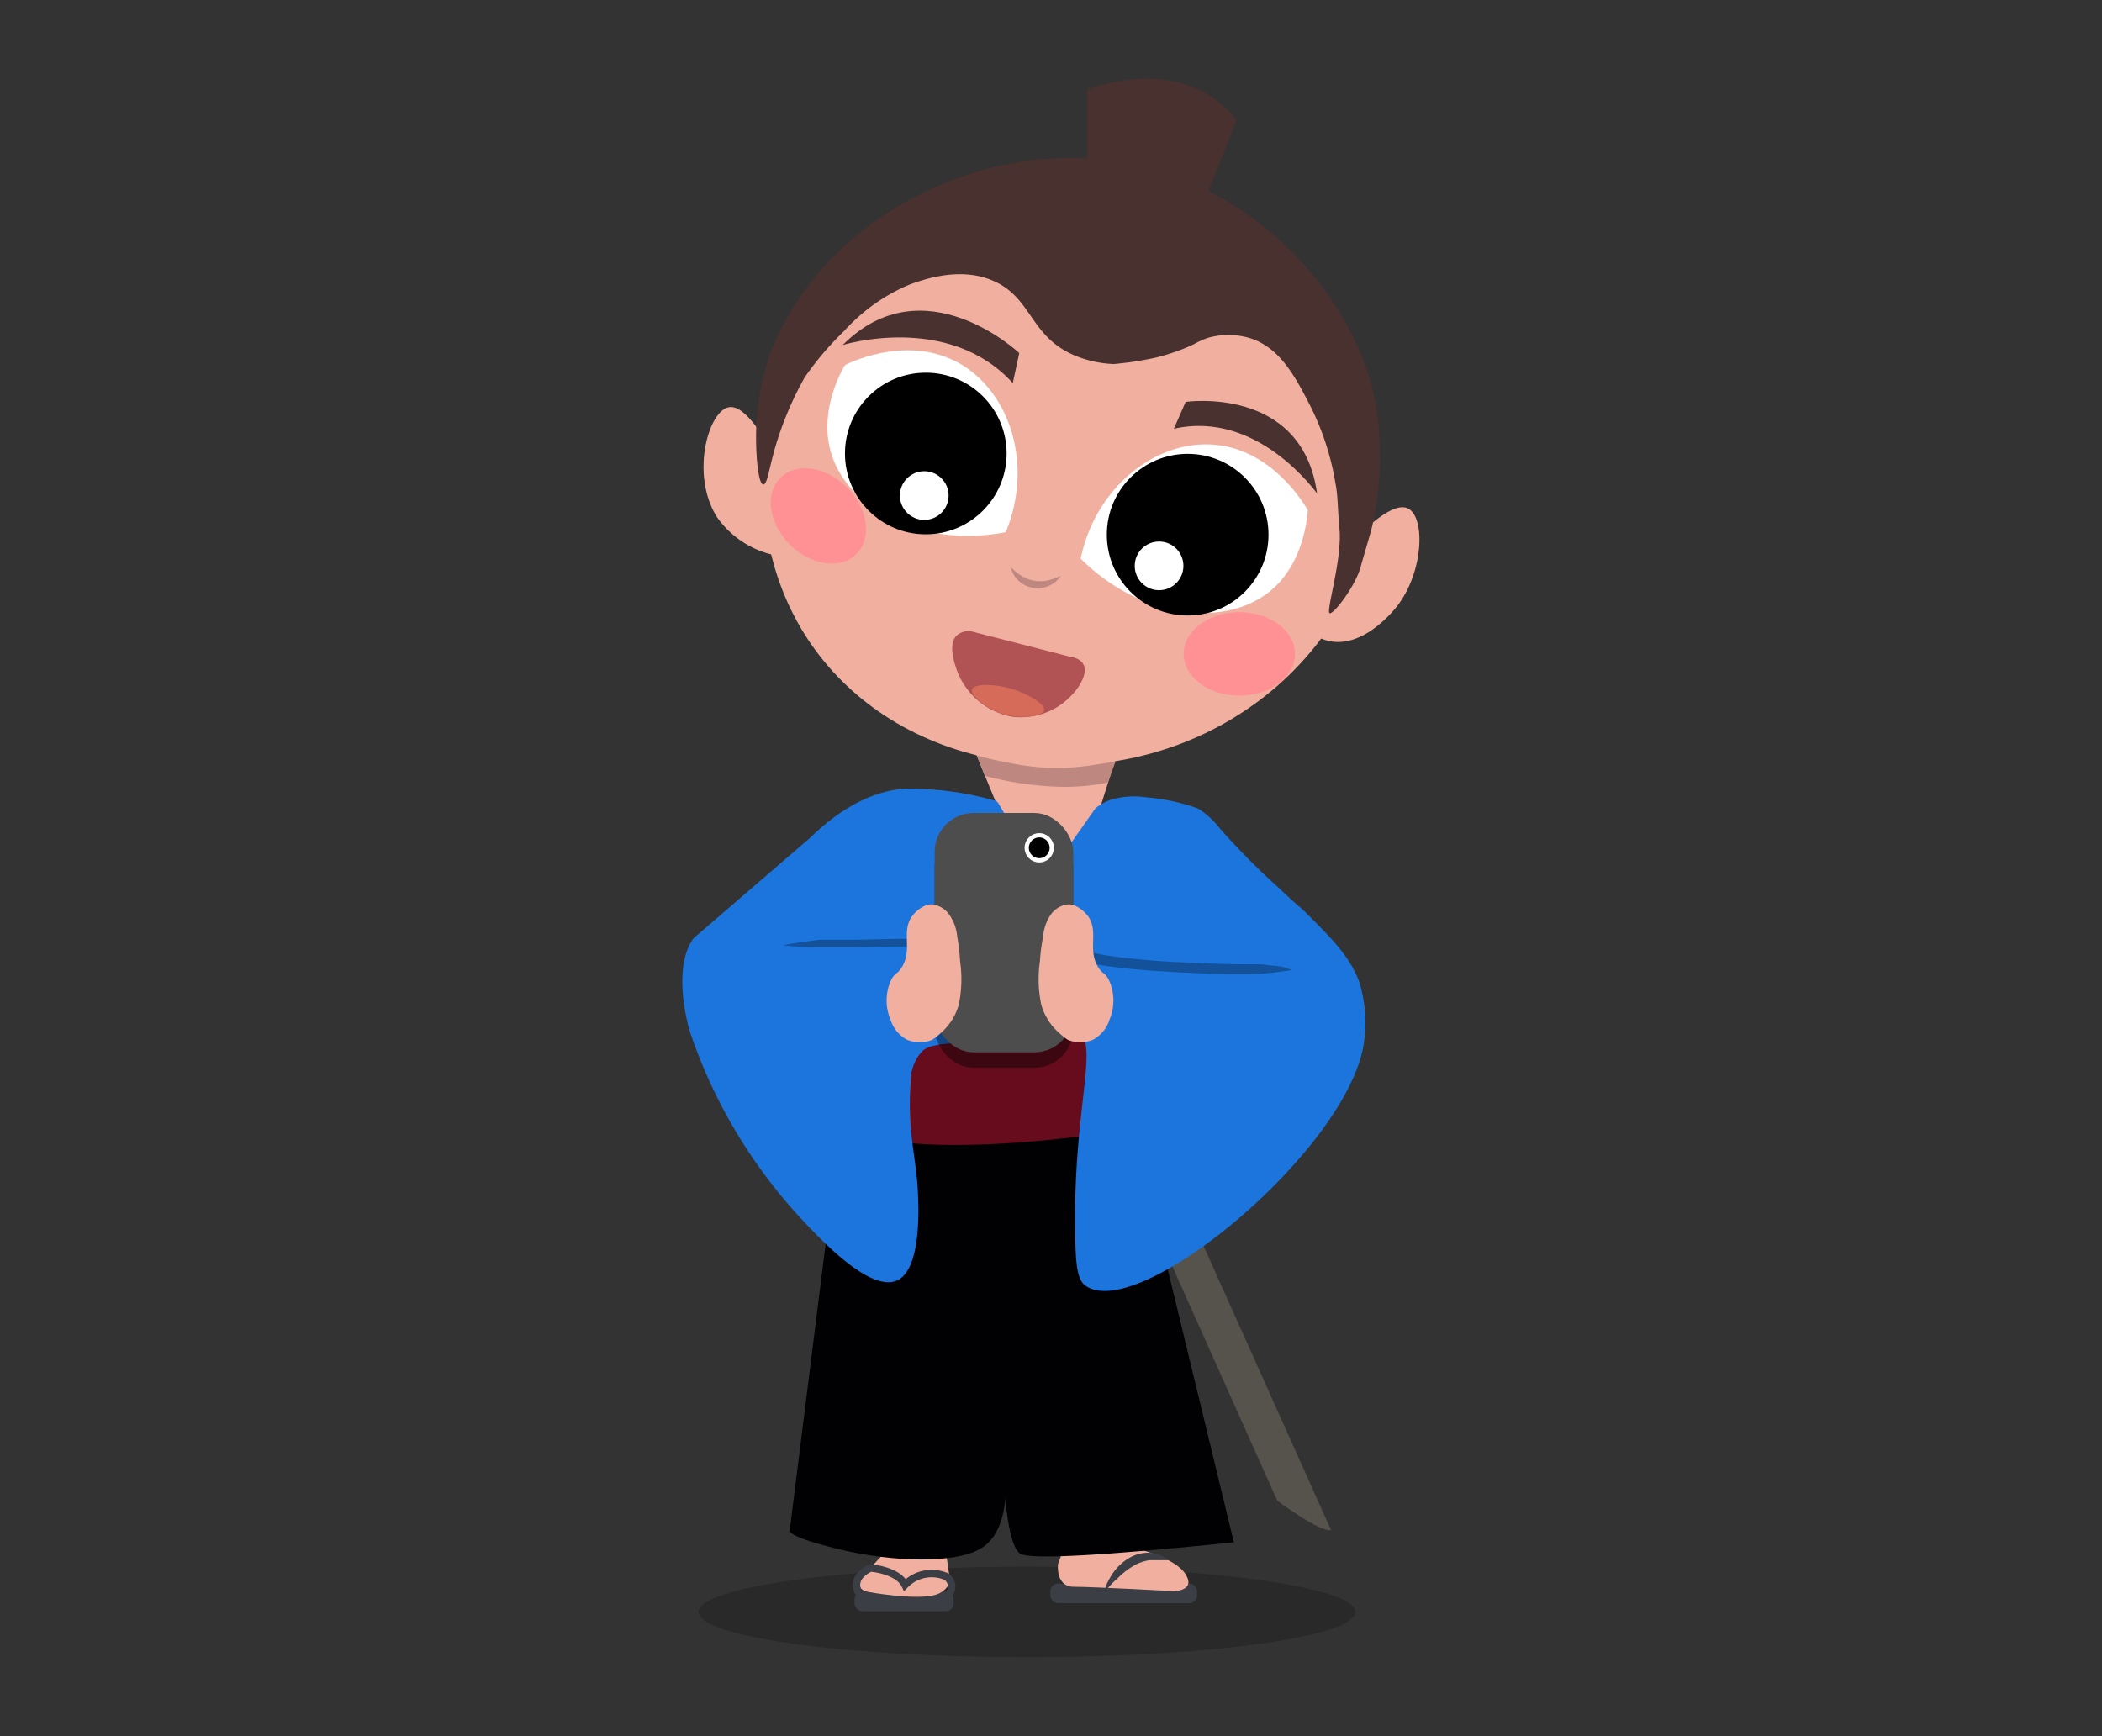 <svg xmlns="http://www.w3.org/2000/svg" viewBox="0 0 177.87 146.92"><rect x="0" y="0" width="177.87" height="146.92" fill="#333333" stroke="none"/><defs><style>.cls-1{opacity:0.2;}.cls-2{fill:#010103;}.cls-3{fill:#f1afa0;}.cls-4{fill:#3b3e44;}.cls-5{fill:none;stroke:#3b3e44;stroke-width:0.63px;}.cls-16,.cls-5{stroke-miterlimit:10;}.cls-6{fill:#56534c;}.cls-7{fill:gray;}.cls-8{fill:#660c1d;}.cls-9{fill:#1b75dd;}.cls-10{fill:#be8880;}.cls-11{fill:#49312f;}.cls-12{opacity:0.3;}.cls-13,.cls-20{fill:#fff;}.cls-14{fill:#ff9093;}.cls-15{opacity:0.4;isolation:isolate;}.cls-16{stroke:#fff;stroke-width:0.36px;}.cls-17{fill:#4d4d4d;}.cls-18{fill:#b15354;}.cls-19{fill:#d66b59;}.cls-20{opacity:0;}</style></defs><g id="Layer_2" data-name="Layer 2"><g id="Layer_1-2" data-name="Layer 1"><g class="cls-1"><ellipse class="cls-2" cx="86.89" cy="136.42" rx="27.79" ry="3.83"/></g><polygon class="cls-3" points="87.33 75.36 82.15 62.73 95.33 61.27 92.63 69.83 87.33 75.36"/><rect class="cls-4" x="72.31" y="134.7" width="8.38" height="1.66" rx="0.65"/><rect class="cls-4" x="88.88" y="134.02" width="12.41" height="1.66" rx="0.65"/><path class="cls-3" d="M76.25,129.9,73,133.4s-.85,1.09.48,1.33,4.82.72,6,.12.84-1.57.84-1.57l-.48-3.38Z"/><path class="cls-3" d="M90.74,129.11l-1.21,3.25s-.24,1.93,1.33,1.93,8.45.37,8.45.37,1.93,0,1-1.45S95.93,131,95.93,131l-2.53-1.69Z"/><path class="cls-5" d="M80.21,135a1,1,0,0,0-.15-1.58,3.14,3.14,0,0,0-3.48.71c-.63-1.26-2.91-1.43-2.91-1.43s-1.77.71-1,2.12"/><path class="cls-4" d="M93.43,134.77a2.9,2.9,0,0,1,.12-.42c0-.14.1-.28.16-.41a6.41,6.41,0,0,1,.44-.77,4.37,4.37,0,0,1,1.31-1.26,3.2,3.2,0,0,1,1.78-.5l.46.05a3.22,3.22,0,0,1,.44.14l.21.08.2.11a3,3,0,0,1,.37.25l-.22,0-.21,0-.21,0-.21,0h-.41l-.39,0a3.75,3.75,0,0,0-1.45.54,6.48,6.48,0,0,0-1.25,1C94.18,133.9,93.81,134.32,93.43,134.77Z"/><path class="cls-2" d="M83.05,90.54,85,126s.28,5.07,1.41,5.53,7.1.11,18-1L95.33,93.05,94,90Z"/><path class="cls-2" d="M71.89,89.1l-5.07,40.47s-.11.52,4.28,1.57,9.81,1.25,12-.15,2-5.13,2-5.13l.12-34.07Z"/><path class="cls-6" d="M90.78,92.71c.06.16.1.74.31.82.63.24,2.15-.35,3.46-.83s2.6-.81,2.88-1.42a2.38,2.38,0,0,0,0-1c-.24-.64-2-.59-3.73.06S90.54,92.06,90.78,92.71Z"/><ellipse class="cls-7" cx="94.24" cy="92.34" rx="3.36" ry="1.24" transform="translate(-26.29 38.66) rotate(-20.41)"/><path class="cls-6" d="M108.08,127s3.59,2.7,4.55,2.49l-17-37.9s-2.32.07-2.81,1.33"/><path d="M86.65,78.63c.54-1.41,2.23-.93,2.23-.93l5.86,12.71a21.54,21.54,0,0,1-2.35.91"/><path class="cls-8" d="M71,85.68S81.21,87.93,84,88.05s14.88-.62,15.21-1.12,3.27,6.49.12,7.74-24.69,4.25-28.52.13S71,85.68,71,85.68Z"/><path class="cls-9" d="M115,83.05c-.8-2.11-2.29-3.6-4.35-5.66-.84-.84-.5-.41-2.53-2.33a59.42,59.42,0,0,1-4.94-5l0,0h0a6.82,6.82,0,0,0-1.8-1.63A16.76,16.76,0,0,0,97,67.48a7,7,0,0,0-3,.2,4.37,4.37,0,0,0-1.22.66.34.34,0,0,0-.12.12c-.92,1.31-1.85,2.62-2.77,3.94l0,.07a1.58,1.58,0,0,1-1.67.93,1.64,1.64,0,0,1-1.13-1,.08.08,0,0,0,0,0L84.49,68a.5.5,0,0,0-.33-.25,26.53,26.53,0,0,0-7.66-1c-1.93.15-4.72,1-8,4.2l0,0-9.76,8.41-.09.1c-1.87,2.66-.28,7.83-.28,7.83A43.93,43.93,0,0,0,67.66,103c1.79,1.92,6,6.44,8.29,5.35,2-1,1.79-6,1.72-7.48-.13-2.87-.91-5.17-.61-9.2a3.78,3.78,0,0,1,1-2.73c.38-.33,1-.64,3.85-.71,1.54,0,2.27,0,3,.05,4,0,5.14-1.71,6.27-1.06,1.78,1-.11,5.92-.2,15.07,0,3.87,0,5.81.81,6.47C96.25,112.19,114.44,97,115.45,88A11.69,11.69,0,0,0,115,83.05Z"/><path class="cls-3" d="M65.77,39c-2.14-4-3.37-4.68-4.11-4.53-1.73.34-3.24,5.7-1,9.28A8,8,0,0,0,65.61,47"/><path class="cls-3" d="M114,46.34c1.41-1.55,3.85-3.93,5.14-3.31,1.48.72,1.35,5.37-.94,8.3-.31.39-3.08,3.84-6.14,2.81-2.2-.74-3-3.28-3.07-3.63"/><path class="cls-3" d="M116.57,39.78c0,13.83-12,25-26.72,25S64.57,54.8,64.57,41,75.09,14.75,89.85,14.75,116.57,26,116.57,39.78Z"/><path class="cls-10" d="M85.54,48a4.61,4.61,0,0,0,.94.76,3,3,0,0,0,2.14.37,4.57,4.57,0,0,0,1.14-.41,2.12,2.12,0,0,1-1,.86,2.38,2.38,0,0,1-2.58-.44A2.12,2.12,0,0,1,85.54,48Z"/><path class="cls-11" d="M68.09,31.94A26.17,26.17,0,0,1,71.44,28,15.6,15.6,0,0,1,77,24.07c1.12-.4,4.32-1.58,7.19-.24,3.12,1.45,3,4.58,6.6,6.19a9.54,9.54,0,0,0,3.49.79l1.33-.15c.75-.11,1.47-.24,2.13-.38a17.64,17.64,0,0,0,3.23-1.12,7.29,7.29,0,0,1,1.25-.57,6.34,6.34,0,0,1,3.46,0c2.64.78,3.94,3.32,5.25,5.87A22.79,22.79,0,0,1,113,40.87c.22,1.09.17,1.93.35,3.94.22,2.63-1.19,7-.83,7.09s2.24-2.4,2.64-4c.18-.69.94-3.16,1-3.58a27.46,27.46,0,0,0,.25-10.17c-1.32-7.35-7.89-16.38-18.14-19.61C86.83,11,75.19,16,69.11,23.26a24.59,24.59,0,0,0-3.9,6.53A22.12,22.12,0,0,0,64,36c-.1,2.34.16,4.94.57,5s.5-1.65,1.35-4.17A28.69,28.69,0,0,1,68.09,31.94Z"/><path class="cls-11" d="M92,17.88l8.91,1.69,3.72-9.36S101.15,4.53,92,7.55Z"/><path class="cls-10" d="M89,66.56a18.39,18.39,0,0,0,4.17-.22l.57-.11.67-1.81c-.52.11-1.21.23-2,.34a19.22,19.22,0,0,1-7.1-.22c-1.11-.2-2-.42-2.64-.59l.66,1.71A28,28,0,0,0,89,66.56Z"/><g class="cls-12"><path d="M66.24,80c1-.19,2.09-.34,3.13-.47.13,0,.26,0,.39,0h.4l.78,0,1.58,0,3.14-.07c1,0,2.1,0,3.15,0H80l.4,0c.27,0,.54,0,.81.08a4.66,4.66,0,0,1,.84.19,2,2,0,0,1,.44.21,1.18,1.18,0,0,1,.38.42,1.31,1.31,0,0,1,.14.54,2.42,2.42,0,0,1,0,.47,7.64,7.64,0,0,1-.19.79c-.07.25-.14.51-.2.75-.13.5-.24,1-.32,1.51,0,.26-.09.51-.12.77s0,.26,0,.39a2.32,2.32,0,0,1-.06.38c-.24,1-.44,2-.68,3.08,0-1-.06-2.11,0-3.17a2.56,2.56,0,0,1,0-.39L81.4,85l.12-.79c.09-.52.2-1,.33-1.56l.21-.77c.07-.25.14-.5.18-.73a1.66,1.66,0,0,0,0-.32.54.54,0,0,0,0-.21.4.4,0,0,0-.14-.15,1.11,1.11,0,0,0-.27-.13,4.15,4.15,0,0,0-.7-.15c-.24,0-.5-.06-.75-.08h-.77q-.39,0-.78,0l-3.14,0-3.14.07-1.57,0-.79,0h-.39l-.39,0C68.34,80.19,67.29,80.11,66.24,80Z"/></g><g class="cls-12"><path d="M109.36,82.1l-1.18.16-.59.07-.59.06-.59.06-.29,0a1.5,1.5,0,0,1-.3,0l-1.18,0c-1.57,0-3.15-.08-4.72-.15l-2.36-.14q-1.19-.09-2.37-.21c-.78-.09-1.57-.19-2.36-.33l-.59-.11L92,81.44l-.3-.07-.59-.18a6.07,6.07,0,0,1-.59-.24l.18,0h0l0,0,0,0,0,0,0,0,0,.06,0,.07-.09.14-.15.34-.06.18a1.05,1.05,0,0,0-.05.19,7.21,7.21,0,0,0-.25,1.6c0,.14,0,.28-.07.41l-.06.42-.06.41,0,.42c0,.28-.07.57-.09.85s0,.57-.07.85c-.06-.28-.1-.56-.15-.84s-.08-.57-.11-.86c0-.14,0-.28,0-.42l0-.43,0-.44a3.23,3.23,0,0,1,0-.44c0-.28.07-.57.11-.86a3.39,3.39,0,0,1,.08-.44,2.07,2.07,0,0,1,0-.22l.06-.21.06-.22.08-.22a3.43,3.43,0,0,1,.19-.44l.13-.21.08-.11.09-.1.11-.1,0,0,.07,0,.15-.08a1.05,1.05,0,0,1,.24-.06h.07l.1,0a5.21,5.21,0,0,0,.5.2l.54.16.28.07.28.06.57.11c.76.14,1.53.24,2.3.32s1.56.15,2.34.21,1.56.1,2.34.13c1.57.08,3.14.13,4.7.16h1.47c.1,0,.2,0,.3,0l.58.07.59.06.59.07Z"/></g><path class="cls-13" d="M81.13,30.72c-4.09-2.27-8.65-.31-9.61.16l0,0,0,.08-.07,0,0,0c-.67,1.23-2.09,4.28-1.1,7.46,1.45,4.65,7.61,8,14.76,6.62C87.48,39.29,85.44,33.12,81.13,30.72Z"/><circle cx="78.34" cy="38.38" r="6.84"/><circle class="cls-13" cx="78.21" cy="41.94" r="2.06"/><path class="cls-13" d="M102.81,37.64c4.65.42,7.32,4.61,7.85,5.53h0v.09l0,.07h0c-.14,1.4-.68,4.73-3.28,6.78-3.82,3-10.77,2.29-15.94-2.83C92.73,41.15,97.88,37.19,102.81,37.64Z"/><circle cx="100.5" cy="45.25" r="6.84"/><circle class="cls-13" cx="98.08" cy="47.89" r="2.06"/><path class="cls-11" d="M99.33,36.29l1-2.28s9.85-1.42,11.12,7.75C111.42,41.76,106.47,34.66,99.33,36.29Z"/><path class="cls-11" d="M85.7,32.42l.55-2.54s-8.06-7.6-14.94-.68C71.31,29.2,80.24,26.42,85.7,32.42Z"/><ellipse class="cls-14" cx="104.87" cy="55.34" rx="4.71" ry="3.53"/><ellipse class="cls-14" cx="69.25" cy="43.66" rx="3.42" ry="4.56" transform="translate(-10.59 61.76) rotate(-45)"/><rect class="cls-15" x="79.09" y="70.11" width="11.73" height="20.26" rx="3.3"/><circle class="cls-16" cx="87.94" cy="73.06" r="1.06"/><rect class="cls-17" x="79.09" y="68.8" width="11.73" height="20.26" rx="3.3"/><circle class="cls-16" cx="87.94" cy="71.75" r="1.06"/><path class="cls-3" d="M76.76,88a2.91,2.91,0,0,1-1.41-1.72,4.13,4.13,0,0,1,.1-3.43c.32-.54.46-.39.81-.91,1-1.52,0-3,.87-4.33a2.81,2.81,0,0,1,1.24-1,1.58,1.58,0,0,1,.53-.07,2.07,2.07,0,0,1,1.4.83A3.81,3.81,0,0,1,81,79.28a15.4,15.4,0,0,1,.24,2.06,10.54,10.54,0,0,1-.1,3.64,4.91,4.91,0,0,1-.5,1.21,5.11,5.11,0,0,1-.51.71A6.39,6.39,0,0,1,78.89,88,2.82,2.82,0,0,1,76.76,88Z"/><path class="cls-3" d="M92.48,88a2.91,2.91,0,0,0,1.41-1.72,4.13,4.13,0,0,0-.1-3.43c-.31-.54-.45-.39-.81-.91-1-1.52,0-3-.86-4.33a2.87,2.87,0,0,0-1.24-1,1.58,1.58,0,0,0-.53-.07,2.07,2.07,0,0,0-1.41.83,3.81,3.81,0,0,0-.67,1.89A15.4,15.4,0,0,0,88,81.34a10.54,10.54,0,0,0,.1,3.64,4.58,4.58,0,0,0,.51,1.21,4.33,4.33,0,0,0,.5.71A6.71,6.71,0,0,0,90.35,88,2.82,2.82,0,0,0,92.48,88Z"/><path class="cls-18" d="M82.11,53.41l8.56,2.2s2,.22.66,2.41a5.9,5.9,0,0,1-5.66,2.64,6.15,6.15,0,0,1-4.8-4.23c-.16-.5-.63-2,.11-2.67A1.59,1.59,0,0,1,82.11,53.41Z"/><path class="cls-19" d="M82.26,58.34c.19-.53,2-.42,3.2-.09s3,1.28,2.89,1.84-1.89.77-3.34.37S82.08,58.88,82.26,58.34Z"/><rect class="cls-20" width="177.87" height="146.92"/></g></g></svg>